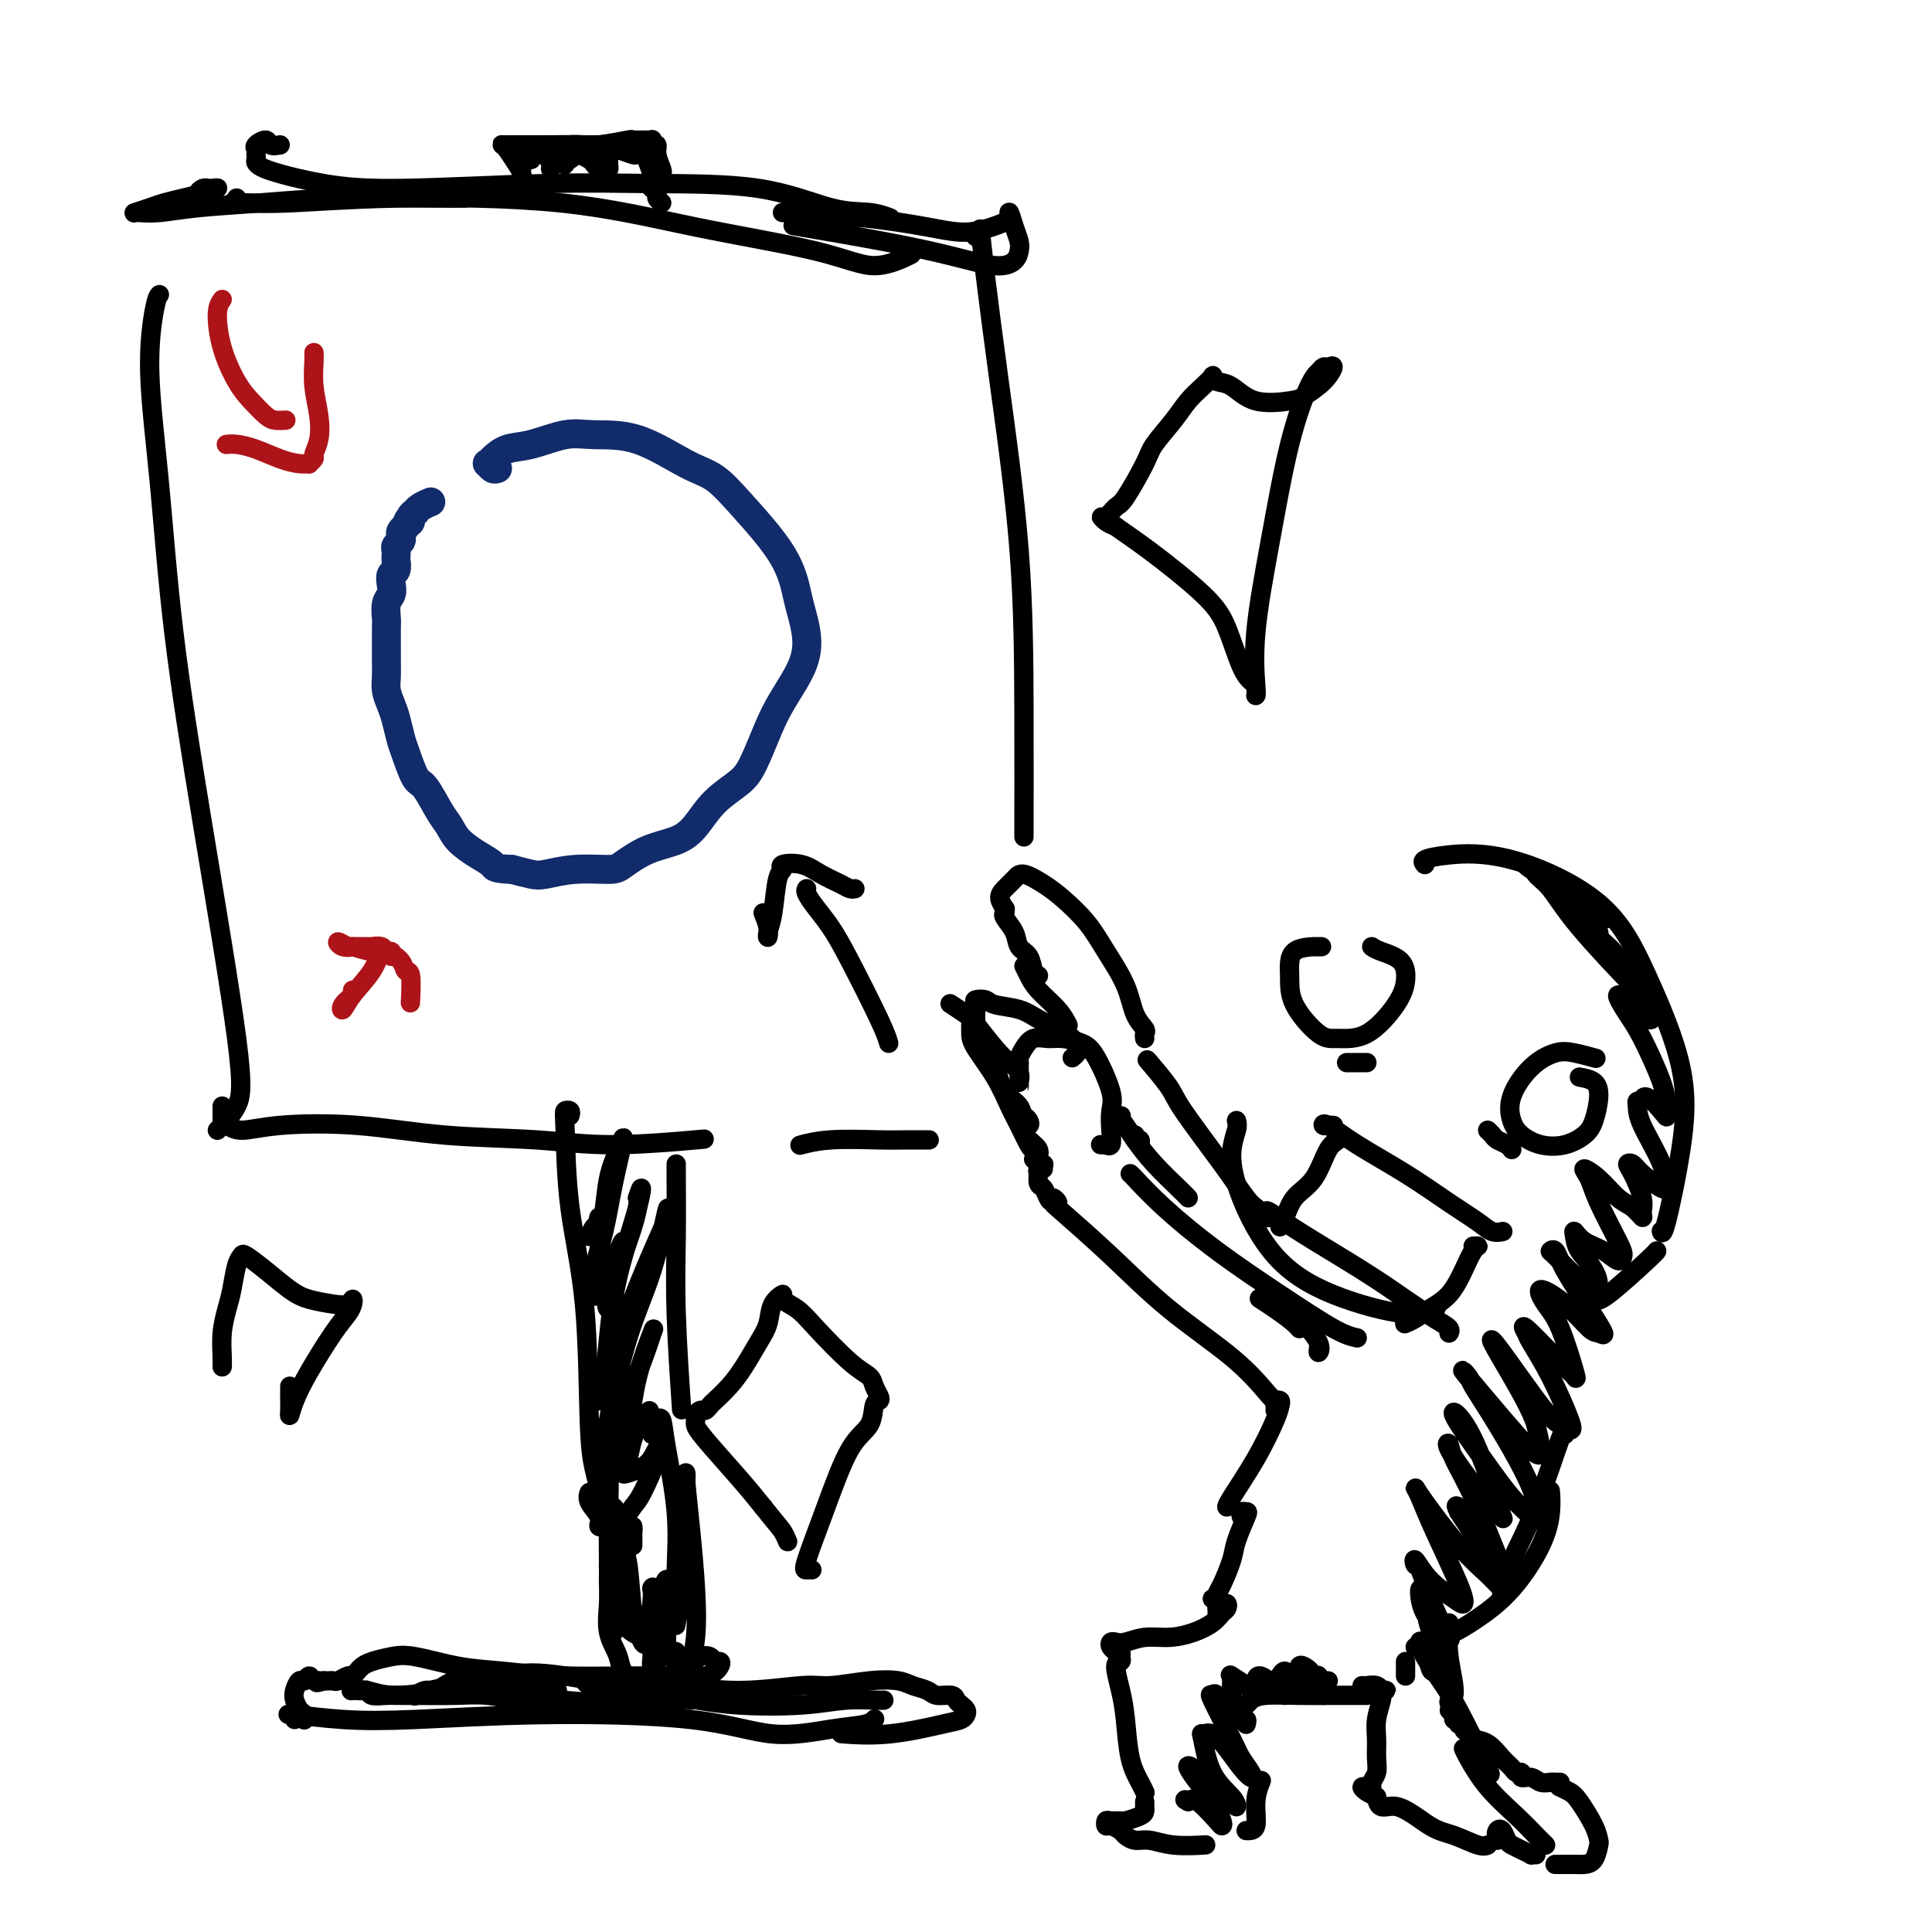 <svg viewBox='0 0 400 400' version='1.1' xmlns='http://www.w3.org/2000/svg' xmlns:xlink='http://www.w3.org/1999/xlink'><g fill='none' stroke='#000000' stroke-width='4' stroke-linecap='round' stroke-linejoin='round'><path d='M295,179c-0.300,-0.329 -0.601,-0.657 0,-1c0.601,-0.343 2.102,-0.700 5,-1c2.898,-0.300 7.192,-0.543 13,1c5.808,1.543 13.129,4.873 18,9c4.871,4.127 7.291,9.049 10,15c2.709,5.951 5.707,12.929 7,19c1.293,6.071 0.883,11.236 0,17c-0.883,5.764 -2.238,12.129 -3,15c-0.762,2.871 -0.932,2.249 -1,2c-0.068,-0.249 -0.034,-0.124 0,0'/><path d='M256,232c0.135,0.470 0.271,0.939 0,2c-0.271,1.061 -0.947,2.713 -1,5c-0.053,2.287 0.519,5.208 2,9c1.481,3.792 3.872,8.455 7,12c3.128,3.545 6.993,5.971 12,8c5.007,2.029 11.156,3.662 15,4c3.844,0.338 5.384,-0.618 6,-1c0.616,-0.382 0.308,-0.191 0,0'/><path d='M327,223c1.134,0.214 2.269,0.429 3,1c0.731,0.571 1.060,1.499 1,3c-0.060,1.501 -0.509,3.573 -1,5c-0.491,1.427 -1.024,2.207 -2,3c-0.976,0.793 -2.394,1.600 -4,2c-1.606,0.400 -3.400,0.392 -5,0c-1.600,-0.392 -3.005,-1.170 -4,-2c-0.995,-0.830 -1.580,-1.712 -2,-3c-0.420,-1.288 -0.676,-2.982 0,-5c0.676,-2.018 2.283,-4.358 4,-6c1.717,-1.642 3.543,-2.584 5,-3c1.457,-0.416 2.546,-0.304 4,0c1.454,0.304 3.273,0.801 4,1c0.727,0.199 0.364,0.099 0,0'/><path d='M284,196c0.429,0.289 0.858,0.579 2,1c1.142,0.421 2.998,0.974 4,2c1.002,1.026 1.152,2.525 1,4c-0.152,1.475 -0.605,2.927 -2,5c-1.395,2.073 -3.733,4.766 -6,6c-2.267,1.234 -4.465,1.010 -6,1c-1.535,-0.010 -2.407,0.193 -4,-1c-1.593,-1.193 -3.908,-3.784 -5,-6c-1.092,-2.216 -0.963,-4.058 -1,-6c-0.037,-1.942 -0.241,-3.984 1,-5c1.241,-1.016 3.926,-1.004 5,-1c1.074,0.004 0.537,0.002 0,0'/><path d='M283,220c-0.369,0.000 -0.738,0.000 -1,0c-0.262,0.000 -0.417,0.000 -1,0c-0.583,-0.000 -1.595,0.000 -2,0c-0.405,-0.000 -0.202,0.000 0,0'/><path d='M308,234c0.362,0.332 0.724,0.663 1,1c0.276,0.337 0.466,0.678 1,1c0.534,0.322 1.413,0.625 2,1c0.587,0.375 0.882,0.821 1,1c0.118,0.179 0.059,0.089 0,0'/><path d='M276,233c0.083,0.006 0.166,0.012 0,0c-0.166,-0.012 -0.582,-0.042 -1,0c-0.418,0.042 -0.837,0.156 -1,0c-0.163,-0.156 -0.070,-0.583 1,0c1.070,0.583 3.115,2.174 6,4c2.885,1.826 6.609,3.887 10,6c3.391,2.113 6.450,4.279 9,6c2.550,1.721 4.592,2.997 6,4c1.408,1.003 2.181,1.733 3,2c0.819,0.267 1.682,0.072 2,0c0.318,-0.072 0.091,-0.021 0,0c-0.091,0.021 -0.045,0.010 0,0'/><path d='M277,236c-0.044,-0.517 -0.088,-1.035 0,-1c0.088,0.035 0.308,0.622 0,1c-0.308,0.378 -1.144,0.545 -2,2c-0.856,1.455 -1.732,4.197 -3,6c-1.268,1.803 -2.928,2.665 -4,4c-1.072,1.335 -1.555,3.141 -2,4c-0.445,0.859 -0.850,0.770 -1,1c-0.150,0.230 -0.043,0.780 0,1c0.043,0.220 0.021,0.110 0,0'/><path d='M305,258c0.492,-0.027 0.985,-0.054 1,0c0.015,0.054 -0.446,0.189 -1,1c-0.554,0.811 -1.199,2.298 -2,4c-0.801,1.702 -1.756,3.619 -3,5c-1.244,1.381 -2.777,2.226 -4,3c-1.223,0.774 -2.137,1.478 -3,2c-0.863,0.522 -1.675,0.864 -2,1c-0.325,0.136 -0.162,0.068 0,0'/><path d='M263,252c-0.417,0.095 -0.834,0.190 -1,0c-0.166,-0.190 -0.080,-0.666 0,-1c0.080,-0.334 0.153,-0.525 1,0c0.847,0.525 2.469,1.765 6,4c3.531,2.235 8.970,5.464 13,8c4.030,2.536 6.649,4.378 9,6c2.351,1.622 4.434,3.022 6,4c1.566,0.978 2.614,1.532 3,2c0.386,0.468 0.110,0.848 0,1c-0.110,0.152 -0.055,0.076 0,0'/><path d='M281,277c-1.185,-0.265 -2.370,-0.530 -5,-2c-2.630,-1.470 -6.705,-4.145 -11,-7c-4.295,-2.855 -8.811,-5.889 -13,-9c-4.189,-3.111 -8.051,-6.298 -11,-9c-2.949,-2.702 -4.986,-4.920 -6,-6c-1.014,-1.080 -1.004,-1.023 -1,-1c0.004,0.023 0.002,0.011 0,0'/><path d='M228,237c-0.121,-0.005 -0.243,-0.009 0,0c0.243,0.009 0.849,0.032 1,0c0.151,-0.032 -0.153,-0.119 0,0c0.153,0.119 0.764,0.443 1,0c0.236,-0.443 0.098,-1.652 0,-3c-0.098,-1.348 -0.154,-2.834 0,-4c0.154,-1.166 0.520,-2.011 0,-4c-0.520,-1.989 -1.925,-5.123 -3,-7c-1.075,-1.877 -1.822,-2.497 -3,-3c-1.178,-0.503 -2.789,-0.888 -4,-1c-1.211,-0.112 -2.023,0.051 -3,0c-0.977,-0.051 -2.118,-0.315 -3,0c-0.882,0.315 -1.504,1.208 -2,2c-0.496,0.792 -0.864,1.482 -1,2c-0.136,0.518 -0.039,0.862 0,1c0.039,0.138 0.019,0.069 0,0'/><path d='M211,220c0.000,0.331 0.000,0.662 0,1c-0.000,0.338 -0.000,0.684 0,1c0.000,0.316 0.000,0.602 0,1c-0.000,0.398 -0.000,0.907 0,1c0.000,0.093 0.002,-0.230 0,0c-0.002,0.230 -0.006,1.012 0,1c0.006,-0.012 0.022,-0.819 0,-1c-0.022,-0.181 -0.083,0.264 0,0c0.083,-0.264 0.309,-1.235 0,-2c-0.309,-0.765 -1.152,-1.323 -2,-2c-0.848,-0.677 -1.702,-1.474 -3,-3c-1.298,-1.526 -3.041,-3.782 -4,-5c-0.959,-1.218 -1.133,-1.399 -2,-2c-0.867,-0.601 -2.426,-1.623 -3,-2c-0.574,-0.377 -0.164,-0.108 0,0c0.164,0.108 0.082,0.054 0,0'/><path d='M222,219c0.410,-0.357 0.819,-0.714 1,-1c0.181,-0.286 0.133,-0.500 0,-1c-0.133,-0.500 -0.350,-1.285 -1,-2c-0.650,-0.715 -1.731,-1.358 -3,-2c-1.269,-0.642 -2.726,-1.283 -4,-2c-1.274,-0.717 -2.366,-1.511 -4,-2c-1.634,-0.489 -3.811,-0.672 -5,-1c-1.189,-0.328 -1.389,-0.799 -2,-1c-0.611,-0.201 -1.632,-0.130 -2,0c-0.368,0.130 -0.084,0.321 0,1c0.084,0.679 -0.034,1.847 0,3c0.034,1.153 0.218,2.291 1,4c0.782,1.709 2.160,3.989 3,6c0.840,2.011 1.140,3.751 2,5c0.860,1.249 2.279,2.005 3,3c0.721,0.995 0.743,2.228 1,3c0.257,0.772 0.749,1.083 1,1c0.251,-0.083 0.260,-0.561 0,-1c-0.260,-0.439 -0.789,-0.840 -1,-1c-0.211,-0.160 -0.106,-0.080 0,0'/><path d='M201,213c0.003,-0.596 0.007,-1.191 0,-1c-0.007,0.191 -0.024,1.169 0,2c0.024,0.831 0.090,1.515 1,3c0.910,1.485 2.664,3.772 4,6c1.336,2.228 2.254,4.398 3,6c0.746,1.602 1.321,2.636 2,4c0.679,1.364 1.464,3.059 2,4c0.536,0.941 0.824,1.129 1,1c0.176,-0.129 0.240,-0.573 0,-1c-0.240,-0.427 -0.783,-0.836 -1,-1c-0.217,-0.164 -0.109,-0.082 0,0'/><path d='M212,234c0.188,0.671 0.376,1.343 1,2c0.624,0.657 1.683,1.300 2,2c0.317,0.700 -0.107,1.458 0,2c0.107,0.542 0.745,0.869 1,1c0.255,0.131 0.128,0.065 0,0'/><path d='M214,240c0.461,0.455 0.922,0.911 1,1c0.078,0.089 -0.228,-0.188 0,0c0.228,0.188 0.988,0.842 1,1c0.012,0.158 -0.726,-0.180 -1,0c-0.274,0.180 -0.084,0.878 0,1c0.084,0.122 0.064,-0.332 0,0c-0.064,0.332 -0.170,1.449 0,2c0.170,0.551 0.616,0.535 1,1c0.384,0.465 0.705,1.410 1,2c0.295,0.590 0.562,0.824 1,1c0.438,0.176 1.046,0.293 1,0c-0.046,-0.293 -0.746,-0.995 -1,-1c-0.254,-0.005 -0.061,0.688 0,1c0.061,0.312 -0.009,0.244 2,2c2.009,1.756 6.096,5.336 10,9c3.904,3.664 7.624,7.413 12,11c4.376,3.587 9.407,7.014 13,10c3.593,2.986 5.746,5.532 7,7c1.254,1.468 1.607,1.857 2,2c0.393,0.143 0.827,0.041 1,0c0.173,-0.041 0.087,-0.020 0,0'/><path d='M260,250c-0.506,-0.356 -1.012,-0.713 -2,-2c-0.988,-1.287 -2.458,-3.505 -5,-7c-2.542,-3.495 -6.156,-8.267 -8,-11c-1.844,-2.733 -1.920,-3.428 -3,-5c-1.080,-1.572 -3.166,-4.021 -4,-5c-0.834,-0.979 -0.417,-0.490 0,0'/><path d='M237,215c-0.051,-0.364 -0.103,-0.728 0,-1c0.103,-0.272 0.360,-0.451 0,-1c-0.360,-0.549 -1.338,-1.466 -2,-3c-0.662,-1.534 -1.008,-3.684 -2,-6c-0.992,-2.316 -2.629,-4.797 -4,-7c-1.371,-2.203 -2.474,-4.129 -4,-6c-1.526,-1.871 -3.473,-3.686 -5,-5c-1.527,-1.314 -2.635,-2.126 -4,-3c-1.365,-0.874 -2.989,-1.810 -4,-2c-1.011,-0.190 -1.409,0.366 -2,1c-0.591,0.634 -1.375,1.345 -2,2c-0.625,0.655 -1.091,1.253 -1,2c0.091,0.747 0.740,1.642 1,2c0.260,0.358 0.130,0.179 0,0'/><path d='M208,189c0.056,-0.044 0.113,-0.088 0,0c-0.113,0.088 -0.395,0.307 0,1c0.395,0.693 1.469,1.860 2,3c0.531,1.140 0.521,2.253 1,3c0.479,0.747 1.448,1.128 2,2c0.552,0.872 0.687,2.235 1,3c0.313,0.765 0.804,0.933 1,1c0.196,0.067 0.098,0.034 0,0'/><path d='M212,200c0.301,0.603 0.603,1.206 1,2c0.397,0.794 0.890,1.780 2,3c1.110,1.220 2.837,2.675 4,4c1.163,1.325 1.761,2.522 2,3c0.239,0.478 0.120,0.239 0,0'/><path d='M330,269c0.423,0.310 0.845,0.619 3,-1c2.155,-1.619 6.042,-5.167 8,-7c1.958,-1.833 1.988,-1.952 2,-2c0.012,-0.048 0.006,-0.024 0,0'/><path d='M264,292c0.030,-0.314 0.060,-0.629 0,-1c-0.060,-0.371 -0.208,-0.799 0,-1c0.208,-0.201 0.774,-0.177 1,0c0.226,0.177 0.113,0.506 0,1c-0.113,0.494 -0.226,1.152 -1,3c-0.774,1.848 -2.207,4.887 -4,8c-1.793,3.113 -3.944,6.300 -5,8c-1.056,1.700 -1.016,1.914 -1,2c0.016,0.086 0.008,0.043 0,0'/><path d='M324,297c0.008,-0.874 0.016,-1.747 -1,1c-1.016,2.747 -3.057,9.115 -5,14c-1.943,4.885 -3.789,8.289 -5,11c-1.211,2.711 -1.788,4.730 -2,6c-0.212,1.270 -0.061,1.791 0,2c0.061,0.209 0.030,0.104 0,0'/><path d='M257,314c-0.098,-0.427 -0.196,-0.854 0,-1c0.196,-0.146 0.687,-0.012 1,0c0.313,0.012 0.448,-0.099 0,1c-0.448,1.099 -1.479,3.409 -2,5c-0.521,1.591 -0.532,2.465 -1,4c-0.468,1.535 -1.394,3.731 -2,5c-0.606,1.269 -0.894,1.611 -1,2c-0.106,0.389 -0.030,0.825 0,1c0.030,0.175 0.015,0.087 0,0'/><path d='M252,333c0.000,0.533 0.000,1.067 0,1c0.000,-0.067 0.000,-0.733 0,-1c0.000,-0.267 0.000,-0.133 0,0'/><path d='M252,333c-0.037,-0.307 -0.074,-0.614 0,-1c0.074,-0.386 0.258,-0.850 0,-1c-0.258,-0.150 -0.958,0.016 -1,0c-0.042,-0.016 0.575,-0.212 1,0c0.425,0.212 0.659,0.833 1,1c0.341,0.167 0.788,-0.121 1,0c0.212,0.121 0.189,0.649 0,1c-0.189,0.351 -0.546,0.524 -1,1c-0.454,0.476 -1.007,1.256 -2,2c-0.993,0.744 -2.427,1.454 -4,2c-1.573,0.546 -3.287,0.930 -5,1c-1.713,0.070 -3.427,-0.175 -5,0c-1.573,0.175 -3.006,0.768 -4,1c-0.994,0.232 -1.549,0.101 -2,0c-0.451,-0.101 -0.796,-0.172 -1,0c-0.204,0.172 -0.265,0.586 0,1c0.265,0.414 0.855,0.829 1,1c0.145,0.171 -0.157,0.097 0,0c0.157,-0.097 0.773,-0.219 1,0c0.227,0.219 0.065,0.777 0,1c-0.065,0.223 -0.032,0.112 0,0'/><path d='M232,343c0.137,0.427 0.273,0.854 0,1c-0.273,0.146 -0.956,0.010 -1,1c-0.044,0.990 0.552,3.106 1,5c0.448,1.894 0.747,3.565 1,6c0.253,2.435 0.460,5.632 1,8c0.540,2.368 1.415,3.907 2,5c0.585,1.093 0.882,1.741 1,2c0.118,0.259 0.059,0.130 0,0'/><path d='M237,373c-0.007,0.332 -0.014,0.663 0,1c0.014,0.337 0.050,0.679 0,1c-0.050,0.321 -0.185,0.621 -1,1c-0.815,0.379 -2.310,0.838 -3,1c-0.690,0.162 -0.575,0.029 -1,0c-0.425,-0.029 -1.389,0.048 -2,0c-0.611,-0.048 -0.869,-0.220 -1,0c-0.131,0.220 -0.135,0.834 0,1c0.135,0.166 0.408,-0.114 1,0c0.592,0.114 1.502,0.623 2,1c0.498,0.377 0.583,0.623 1,1c0.417,0.377 1.167,0.886 2,1c0.833,0.114 1.749,-0.165 3,0c1.251,0.165 2.837,0.775 5,1c2.163,0.225 4.904,0.064 6,0c1.096,-0.064 0.548,-0.032 0,0'/><path d='M258,379c0.875,0.024 1.750,0.048 2,-1c0.250,-1.048 -0.125,-3.167 0,-5c0.125,-1.833 0.750,-3.381 1,-4c0.250,-0.619 0.125,-0.310 0,0'/><path d='M258,357c0.121,-0.485 0.242,-0.971 0,-1c-0.242,-0.029 -0.846,0.398 -1,0c-0.154,-0.398 0.144,-1.623 0,-2c-0.144,-0.377 -0.730,0.092 -1,0c-0.270,-0.092 -0.224,-0.746 0,-1c0.224,-0.254 0.627,-0.106 1,0c0.373,0.106 0.718,0.172 1,0c0.282,-0.172 0.502,-0.582 1,-1c0.498,-0.418 1.275,-0.844 3,-1c1.725,-0.156 4.399,-0.042 7,0c2.601,0.042 5.128,0.011 7,0c1.872,-0.011 3.089,-0.003 4,0c0.911,0.003 1.514,0.001 2,0c0.486,-0.001 0.853,-0.000 1,0c0.147,0.000 0.073,0.000 0,0'/><path d='M282,349c0.229,0.031 0.459,0.061 1,0c0.541,-0.061 1.395,-0.214 2,0c0.605,0.214 0.961,0.793 1,1c0.039,0.207 -0.238,0.041 0,0c0.238,-0.041 0.993,0.042 1,0c0.007,-0.042 -0.734,-0.210 -1,0c-0.266,0.210 -0.057,0.796 0,1c0.057,0.204 -0.038,0.025 0,0c0.038,-0.025 0.207,0.104 0,1c-0.207,0.896 -0.792,2.558 -1,4c-0.208,1.442 -0.041,2.663 0,4c0.041,1.337 -0.044,2.789 0,4c0.044,1.211 0.218,2.180 0,3c-0.218,0.820 -0.827,1.491 -1,2c-0.173,0.509 0.089,0.857 0,1c-0.089,0.143 -0.529,0.079 -1,0c-0.471,-0.079 -0.973,-0.175 -1,0c-0.027,0.175 0.421,0.621 1,1c0.579,0.379 1.290,0.689 2,1'/><path d='M285,372c0.388,3.328 1.859,1.648 4,2c2.141,0.352 4.952,2.735 7,4c2.048,1.265 3.332,1.411 5,2c1.668,0.589 3.718,1.620 5,2c1.282,0.380 1.795,0.109 2,0c0.205,-0.109 0.103,-0.054 0,0'/><path d='M310,381c0.530,-0.449 1.059,-0.898 1,-1c-0.059,-0.102 -0.707,0.144 -1,0c-0.293,-0.144 -0.231,-0.677 0,-1c0.231,-0.323 0.630,-0.437 1,0c0.370,0.437 0.711,1.423 1,2c0.289,0.577 0.526,0.743 1,1c0.474,0.257 1.185,0.605 2,1c0.815,0.395 1.734,0.838 2,1c0.266,0.162 -0.121,0.044 0,0c0.121,-0.044 0.749,-0.012 1,0c0.251,0.012 0.126,0.006 0,0'/><path d='M322,386c-0.035,-0.001 -0.069,-0.001 0,0c0.069,0.001 0.243,0.004 1,0c0.757,-0.004 2.098,-0.013 3,0c0.902,0.013 1.365,0.049 2,0c0.635,-0.049 1.442,-0.184 2,-1c0.558,-0.816 0.866,-2.312 1,-3c0.134,-0.688 0.095,-0.566 0,-1c-0.095,-0.434 -0.247,-1.423 -1,-3c-0.753,-1.577 -2.109,-3.742 -3,-5c-0.891,-1.258 -1.317,-1.608 -2,-2c-0.683,-0.392 -1.624,-0.826 -2,-1c-0.376,-0.174 -0.188,-0.087 0,0'/><path d='M323,369c-0.358,0.009 -0.717,0.017 -1,0c-0.283,-0.017 -0.492,-0.061 -1,0c-0.508,0.061 -1.316,0.227 -2,0c-0.684,-0.227 -1.243,-0.848 -2,-1c-0.757,-0.152 -1.711,0.165 -2,0c-0.289,-0.165 0.086,-0.811 0,-1c-0.086,-0.189 -0.632,0.080 -1,0c-0.368,-0.080 -0.556,-0.508 -1,-1c-0.444,-0.492 -1.142,-1.049 -2,-2c-0.858,-0.951 -1.875,-2.297 -3,-3c-1.125,-0.703 -2.358,-0.762 -3,-1c-0.642,-0.238 -0.694,-0.656 -1,-1c-0.306,-0.344 -0.866,-0.613 -1,-1c-0.134,-0.387 0.158,-0.891 0,-1c-0.158,-0.109 -0.765,0.177 -1,0c-0.235,-0.177 -0.098,-0.815 0,-1c0.098,-0.185 0.156,0.085 0,0c-0.156,-0.085 -0.525,-0.526 -1,-1c-0.475,-0.474 -1.055,-0.983 -1,-1c0.055,-0.017 0.746,0.457 1,1c0.254,0.543 0.073,1.155 0,1c-0.073,-0.155 -0.036,-1.078 0,-2'/><path d='M301,354c-2.105,-2.453 -0.368,-1.585 0,-3c0.368,-1.415 -0.633,-5.111 -1,-8c-0.367,-2.889 -0.099,-4.970 0,-6c0.099,-1.030 0.028,-1.009 0,-1c-0.028,0.009 -0.014,0.004 0,0'/><path d='M300,338c0.002,0.016 0.004,0.031 0,0c-0.004,-0.031 -0.012,-0.110 0,0c0.012,0.110 0.046,0.407 1,0c0.954,-0.407 2.830,-1.518 5,-3c2.170,-1.482 4.634,-3.336 7,-6c2.366,-2.664 4.634,-6.137 6,-9c1.366,-2.863 1.829,-5.117 2,-7c0.171,-1.883 0.049,-3.395 0,-4c-0.049,-0.605 -0.024,-0.302 0,0'/><path d='M320,382c-0.544,-0.530 -1.088,-1.060 -2,-2c-0.912,-0.940 -2.192,-2.291 -4,-4c-1.808,-1.709 -4.144,-3.778 -6,-6c-1.856,-2.222 -3.230,-4.598 -4,-6c-0.770,-1.402 -0.934,-1.829 -1,-2c-0.066,-0.171 -0.033,-0.085 0,0'/><path d='M307,367c0.295,-0.145 0.591,-0.289 1,0c0.409,0.289 0.933,1.012 0,-1c-0.933,-2.012 -3.322,-6.760 -5,-10c-1.678,-3.240 -2.646,-4.971 -4,-7c-1.354,-2.029 -3.095,-4.354 -4,-6c-0.905,-1.646 -0.973,-2.613 -1,-3c-0.027,-0.387 -0.014,-0.193 0,0'/><path d='M293,341c0.750,0.127 1.501,0.254 2,1c0.499,0.746 0.748,2.112 1,3c0.252,0.888 0.509,1.298 1,1c0.491,-0.298 1.217,-1.305 1,-3c-0.217,-1.695 -1.379,-4.080 -2,-6c-0.621,-1.920 -0.703,-3.377 -1,-5c-0.297,-1.623 -0.809,-3.412 -1,-3c-0.191,0.412 -0.060,3.024 1,5c1.060,1.976 3.048,3.316 4,4c0.952,0.684 0.868,0.711 1,1c0.132,0.289 0.478,0.841 0,0c-0.478,-0.841 -1.782,-3.076 -3,-6c-1.218,-2.924 -2.352,-6.539 -3,-8c-0.648,-1.461 -0.811,-0.768 -1,-1c-0.189,-0.232 -0.404,-1.388 0,-1c0.404,0.388 1.427,2.321 3,4c1.573,1.679 3.697,3.102 5,4c1.303,0.898 1.784,1.269 2,1c0.216,-0.269 0.165,-1.179 -1,-4c-1.165,-2.821 -3.444,-7.554 -5,-11c-1.556,-3.446 -2.390,-5.604 -3,-7c-0.610,-1.396 -0.997,-2.031 -1,-2c-0.003,0.031 0.379,0.726 2,3c1.621,2.274 4.483,6.127 7,9c2.517,2.873 4.689,4.768 6,6c1.311,1.232 1.760,1.803 2,2c0.240,0.197 0.270,0.022 0,-1c-0.270,-1.022 -0.842,-2.891 -2,-5c-1.158,-2.109 -2.902,-4.460 -4,-6c-1.098,-1.540 -1.549,-2.270 -2,-3'/><path d='M302,313c-1.153,-2.398 -0.036,-0.892 1,1c1.036,1.892 1.989,4.172 3,6c1.011,1.828 2.078,3.206 3,4c0.922,0.794 1.698,1.004 2,1c0.302,-0.004 0.131,-0.222 -1,-3c-1.131,-2.778 -3.221,-8.114 -5,-12c-1.779,-3.886 -3.248,-6.320 -4,-8c-0.752,-1.680 -0.786,-2.605 -1,-3c-0.214,-0.395 -0.606,-0.260 0,1c0.606,1.260 2.211,3.646 4,6c1.789,2.354 3.761,4.675 5,6c1.239,1.325 1.745,1.654 2,2c0.255,0.346 0.258,0.708 0,0c-0.258,-0.708 -0.776,-2.486 -2,-6c-1.224,-3.514 -3.155,-8.763 -5,-12c-1.845,-3.237 -3.605,-4.462 -3,-3c0.605,1.462 3.576,5.610 6,9c2.424,3.390 4.302,6.023 6,8c1.698,1.977 3.215,3.297 4,4c0.785,0.703 0.839,0.789 1,0c0.161,-0.789 0.428,-2.454 -1,-6c-1.428,-3.546 -4.551,-8.972 -7,-13c-2.449,-4.028 -4.224,-6.658 -5,-8c-0.776,-1.342 -0.552,-1.396 -1,-2c-0.448,-0.604 -1.569,-1.759 -1,-1c0.569,0.759 2.829,3.433 5,6c2.171,2.567 4.252,5.028 6,7c1.748,1.972 3.163,3.454 4,4c0.837,0.546 1.096,0.156 1,-1c-0.096,-1.156 -0.548,-3.078 -1,-5'/><path d='M318,295c-0.888,-2.779 -3.108,-6.728 -5,-10c-1.892,-3.272 -3.457,-5.868 -4,-7c-0.543,-1.132 -0.066,-0.801 2,2c2.066,2.801 5.719,8.072 8,11c2.281,2.928 3.189,3.513 4,4c0.811,0.487 1.525,0.875 2,1c0.475,0.125 0.710,-0.014 0,-2c-0.710,-1.986 -2.367,-5.819 -4,-9c-1.633,-3.181 -3.244,-5.711 -4,-7c-0.756,-1.289 -0.658,-1.338 -1,-2c-0.342,-0.662 -1.122,-1.939 0,-1c1.122,0.939 4.148,4.092 6,6c1.852,1.908 2.529,2.570 3,3c0.471,0.430 0.735,0.628 1,1c0.265,0.372 0.530,0.919 0,-1c-0.530,-1.919 -1.855,-6.304 -3,-9c-1.145,-2.696 -2.108,-3.704 -3,-5c-0.892,-1.296 -1.712,-2.880 -1,-3c0.712,-0.120 2.954,1.224 5,3c2.046,1.776 3.894,3.984 5,5c1.106,1.016 1.471,0.839 2,1c0.529,0.161 1.224,0.660 1,0c-0.224,-0.660 -1.366,-2.478 -3,-5c-1.634,-2.522 -3.761,-5.748 -5,-8c-1.239,-2.252 -1.592,-3.529 -2,-4c-0.408,-0.471 -0.872,-0.137 -1,0c-0.128,0.137 0.081,0.075 1,1c0.919,0.925 2.548,2.836 4,4c1.452,1.164 2.726,1.582 4,2'/><path d='M330,266c1.405,0.604 0.917,-1.387 0,-3c-0.917,-1.613 -2.261,-2.847 -3,-4c-0.739,-1.153 -0.871,-2.224 -1,-3c-0.129,-0.776 -0.255,-1.258 0,-1c0.255,0.258 0.891,1.256 2,2c1.109,0.744 2.690,1.235 4,2c1.310,0.765 2.349,1.804 3,2c0.651,0.196 0.915,-0.450 1,-1c0.085,-0.550 -0.008,-1.005 -1,-3c-0.992,-1.995 -2.884,-5.530 -4,-8c-1.116,-2.470 -1.456,-3.876 -2,-5c-0.544,-1.124 -1.291,-1.968 -1,-2c0.291,-0.032 1.618,0.746 3,2c1.382,1.254 2.817,2.984 4,4c1.183,1.016 2.115,1.317 3,2c0.885,0.683 1.725,1.749 2,2c0.275,0.251 -0.015,-0.312 0,-1c0.015,-0.688 0.333,-1.500 0,-3c-0.333,-1.500 -1.319,-3.686 -2,-5c-0.681,-1.314 -1.058,-1.754 -1,-2c0.058,-0.246 0.551,-0.297 1,0c0.449,0.297 0.852,0.944 2,2c1.148,1.056 3.040,2.523 4,3c0.960,0.477 0.990,-0.036 1,0c0.010,0.036 0.002,0.623 0,0c-0.002,-0.623 0.002,-2.454 -1,-5c-1.002,-2.546 -3.011,-5.806 -4,-8c-0.989,-2.194 -0.959,-3.321 -1,-4c-0.041,-0.679 -0.155,-0.908 0,-1c0.155,-0.092 0.577,-0.046 1,0'/><path d='M340,228c0.227,-2.412 2.794,0.557 4,2c1.206,1.443 1.051,1.361 1,1c-0.051,-0.361 0.003,-1.000 0,-2c-0.003,-1.000 -0.065,-2.360 -1,-5c-0.935,-2.640 -2.745,-6.560 -4,-9c-1.255,-2.440 -1.954,-3.399 -3,-5c-1.046,-1.601 -2.438,-3.842 -2,-4c0.438,-0.158 2.707,1.768 4,3c1.293,1.232 1.610,1.772 2,2c0.390,0.228 0.853,0.146 1,0c0.147,-0.146 -0.023,-0.356 -1,-2c-0.977,-1.644 -2.760,-4.722 -4,-7c-1.240,-2.278 -1.937,-3.757 -3,-5c-1.063,-1.243 -2.492,-2.249 -3,-3c-0.508,-0.751 -0.094,-1.245 0,-1c0.094,0.245 -0.130,1.231 1,3c1.130,1.769 3.615,4.321 5,6c1.385,1.679 1.669,2.486 2,3c0.331,0.514 0.709,0.734 1,1c0.291,0.266 0.497,0.576 -2,-2c-2.497,-2.576 -7.695,-8.038 -11,-12c-3.305,-3.962 -4.715,-6.422 -6,-8c-1.285,-1.578 -2.443,-2.273 -3,-3c-0.557,-0.727 -0.513,-1.487 0,-1c0.513,0.487 1.493,2.219 3,4c1.507,1.781 3.539,3.610 5,5c1.461,1.390 2.350,2.342 3,3c0.650,0.658 1.060,1.023 1,1c-0.060,-0.023 -0.588,-0.435 -2,-2c-1.412,-1.565 -3.706,-4.282 -6,-7'/><path d='M322,184c-2.167,-2.084 -4.084,-3.295 -5,-4c-0.916,-0.705 -0.831,-0.903 -1,-1c-0.169,-0.097 -0.593,-0.092 1,1c1.593,1.092 5.204,3.270 8,5c2.796,1.730 4.777,3.013 6,4c1.223,0.987 1.689,1.677 1,1c-0.689,-0.677 -2.532,-2.721 -4,-4c-1.468,-1.279 -2.562,-1.794 -3,-2c-0.438,-0.206 -0.219,-0.103 0,0'/><path d='M291,344c0.000,0.732 0.000,1.464 0,2c0.000,0.536 0.000,0.875 0,1c0.000,0.125 0.000,0.036 0,0c0.000,-0.036 0.000,-0.018 0,0'/><path d='M275,348c-0.311,0.111 -0.622,0.222 -1,0c-0.378,-0.222 -0.822,-0.778 -1,-1c-0.178,-0.222 -0.089,-0.111 0,0'/><path d='M273,349c-0.106,0.312 -0.213,0.624 0,1c0.213,0.376 0.744,0.815 1,1c0.256,0.185 0.236,0.115 0,0c-0.236,-0.115 -0.690,-0.277 -1,-1c-0.310,-0.723 -0.477,-2.009 -1,-3c-0.523,-0.991 -1.403,-1.686 -2,-2c-0.597,-0.314 -0.913,-0.246 -1,0c-0.087,0.246 0.054,0.670 0,1c-0.054,0.330 -0.305,0.567 0,1c0.305,0.433 1.164,1.061 1,1c-0.164,-0.061 -1.351,-0.813 -2,-1c-0.649,-0.187 -0.759,0.191 -1,0c-0.241,-0.191 -0.614,-0.950 -1,-1c-0.386,-0.050 -0.787,0.610 -1,1c-0.213,0.390 -0.240,0.509 0,1c0.240,0.491 0.748,1.353 1,2c0.252,0.647 0.250,1.080 0,1c-0.250,-0.080 -0.746,-0.674 -1,-1c-0.254,-0.326 -0.264,-0.386 -1,-1c-0.736,-0.614 -2.198,-1.783 -3,-2c-0.802,-0.217 -0.946,0.518 -1,1c-0.054,0.482 -0.019,0.712 0,1c0.019,0.288 0.022,0.634 0,1c-0.022,0.366 -0.069,0.753 0,1c0.069,0.247 0.253,0.355 0,0c-0.253,-0.355 -0.944,-1.172 -2,-2c-1.056,-0.828 -2.479,-1.665 -3,-2c-0.521,-0.335 -0.140,-0.167 0,0c0.140,0.167 0.040,0.333 0,1c-0.040,0.667 -0.020,1.833 0,3'/><path d='M255,351c0.222,1.466 0.779,3.129 1,4c0.221,0.871 0.108,0.948 0,1c-0.108,0.052 -0.212,0.079 -1,-1c-0.788,-1.079 -2.262,-3.265 -3,-4c-0.738,-0.735 -0.741,-0.019 -1,0c-0.259,0.019 -0.776,-0.659 0,1c0.776,1.659 2.844,5.656 4,8c1.156,2.344 1.401,3.037 2,4c0.599,0.963 1.552,2.198 2,3c0.448,0.802 0.390,1.172 0,1c-0.390,-0.172 -1.111,-0.885 -2,-2c-0.889,-1.115 -1.947,-2.631 -3,-4c-1.053,-1.369 -2.100,-2.592 -3,-3c-0.900,-0.408 -1.652,-0.000 -2,0c-0.348,0.000 -0.290,-0.407 0,1c0.290,1.407 0.812,4.628 2,7c1.188,2.372 3.040,3.897 4,5c0.960,1.103 1.026,1.786 1,2c-0.026,0.214 -0.146,-0.039 -1,-1c-0.854,-0.961 -2.444,-2.628 -4,-4c-1.556,-1.372 -3.079,-2.448 -4,-3c-0.921,-0.552 -1.242,-0.579 -1,0c0.242,0.579 1.045,1.763 2,3c0.955,1.237 2.060,2.527 3,4c0.940,1.473 1.713,3.130 2,4c0.287,0.870 0.087,0.955 0,1c-0.087,0.045 -0.062,0.051 -1,-1c-0.938,-1.051 -2.839,-3.157 -4,-4c-1.161,-0.843 -1.580,-0.421 -2,0'/><path d='M246,373c-1.167,-0.667 -0.583,-0.333 0,0'/><path d='M273,279c-0.077,0.541 -0.154,1.083 0,1c0.154,-0.083 0.538,-0.789 0,-2c-0.538,-1.211 -1.998,-2.925 -3,-4c-1.002,-1.075 -1.547,-1.510 -2,-2c-0.453,-0.490 -0.816,-1.036 -1,-1c-0.184,0.036 -0.191,0.656 0,1c0.191,0.344 0.580,0.414 1,1c0.420,0.586 0.872,1.687 1,2c0.128,0.313 -0.069,-0.164 -1,-1c-0.931,-0.836 -2.597,-2.033 -4,-3c-1.403,-0.967 -2.544,-1.705 -3,-2c-0.456,-0.295 -0.228,-0.148 0,0'/><path d='M236,236c-0.030,0.544 -0.061,1.088 0,1c0.061,-0.088 0.212,-0.807 0,-1c-0.212,-0.193 -0.788,0.140 -1,0c-0.212,-0.140 -0.061,-0.754 0,-1c0.061,-0.246 0.030,-0.123 0,0'/><path d='M246,248c-0.386,-0.408 -0.771,-0.816 -2,-2c-1.229,-1.184 -3.301,-3.144 -5,-5c-1.699,-1.856 -3.026,-3.608 -4,-5c-0.974,-1.392 -1.595,-2.426 -2,-3c-0.405,-0.574 -0.593,-0.690 -1,-1c-0.407,-0.310 -1.033,-0.814 -1,-1c0.033,-0.186 0.724,-0.053 1,0c0.276,0.053 0.138,0.027 0,0'/><path d='M49,41c0.163,0.420 0.325,0.841 0,1c-0.325,0.159 -1.138,0.057 -1,0c0.138,-0.057 1.228,-0.067 3,0c1.772,0.067 4.225,0.212 9,0c4.775,-0.212 11.873,-0.779 22,-1c10.127,-0.221 23.282,-0.095 34,1c10.718,1.095 18.999,3.158 28,5c9.001,1.842 18.722,3.463 25,5c6.278,1.537 9.113,2.991 12,3c2.887,0.009 5.825,-1.426 7,-2c1.175,-0.574 0.588,-0.287 0,0'/><path d='M202,49c0.419,0.074 0.838,0.149 1,0c0.162,-0.149 0.068,-0.521 0,-1c-0.068,-0.479 -0.109,-1.063 0,0c0.109,1.063 0.369,3.774 1,9c0.631,5.226 1.633,12.969 3,23c1.367,10.031 3.098,22.351 4,34c0.902,11.649 0.974,22.628 1,33c0.026,10.372 0.007,20.139 0,24c-0.007,3.861 -0.002,1.818 0,1c0.002,-0.818 0.001,-0.409 0,0'/><path d='M33,61c-0.264,0.305 -0.528,0.610 -1,3c-0.472,2.390 -1.152,6.864 -1,13c0.152,6.136 1.136,13.932 2,23c0.864,9.068 1.608,19.407 3,31c1.392,11.593 3.431,24.441 6,40c2.569,15.559 5.669,33.829 7,44c1.331,10.171 0.893,12.242 0,14c-0.893,1.758 -2.240,3.204 -3,4c-0.760,0.796 -0.931,0.942 -1,1c-0.069,0.058 -0.034,0.029 0,0'/><path d='M46,229c-0.000,0.332 -0.001,0.664 0,1c0.001,0.336 0.002,0.677 0,1c-0.002,0.323 -0.008,0.627 0,1c0.008,0.373 0.030,0.815 0,1c-0.030,0.185 -0.113,0.114 0,0c0.113,-0.114 0.421,-0.273 1,0c0.579,0.273 1.430,0.976 3,1c1.570,0.024 3.861,-0.630 8,-1c4.139,-0.370 10.128,-0.457 16,0c5.872,0.457 11.629,1.457 18,2c6.371,0.543 13.357,0.630 19,1c5.643,0.370 9.942,1.023 16,1c6.058,-0.023 13.874,-0.721 17,-1c3.126,-0.279 1.563,-0.140 0,0'/><path d='M166,237c0.112,-0.030 0.223,-0.061 0,0c-0.223,0.061 -0.781,0.212 0,0c0.781,-0.212 2.900,-0.789 6,-1c3.100,-0.211 7.181,-0.057 10,0c2.819,0.057 4.374,0.015 6,0c1.626,-0.015 3.322,-0.004 4,0c0.678,0.004 0.339,0.002 0,0'/></g>
<g fill='none' stroke='#122B6A' stroke-width='6' stroke-linecap='round' stroke-linejoin='round'><path d='M103,97c-0.313,0.117 -0.626,0.235 -1,0c-0.374,-0.235 -0.809,-0.821 -1,-1c-0.191,-0.179 -0.138,0.050 0,0c0.138,-0.050 0.361,-0.377 1,-1c0.639,-0.623 1.695,-1.541 3,-2c1.305,-0.459 2.858,-0.460 5,-1c2.142,-0.540 4.872,-1.619 7,-2c2.128,-0.381 3.654,-0.063 6,0c2.346,0.063 5.514,-0.128 9,1c3.486,1.128 7.291,3.576 10,5c2.709,1.424 4.322,1.825 6,3c1.678,1.175 3.420,3.124 6,6c2.580,2.876 5.997,6.678 8,10c2.003,3.322 2.591,6.162 3,8c0.409,1.838 0.641,2.673 1,4c0.359,1.327 0.847,3.145 1,5c0.153,1.855 -0.029,3.745 -1,6c-0.971,2.255 -2.731,4.874 -4,7c-1.269,2.126 -2.047,3.759 -3,6c-0.953,2.241 -2.080,5.090 -3,7c-0.920,1.910 -1.634,2.881 -3,4c-1.366,1.119 -3.385,2.387 -5,4c-1.615,1.613 -2.827,3.571 -4,5c-1.173,1.429 -2.307,2.329 -4,3c-1.693,0.671 -3.945,1.111 -6,2c-2.055,0.889 -3.914,2.225 -5,3c-1.086,0.775 -1.399,0.989 -3,1c-1.601,0.011 -4.491,-0.183 -7,0c-2.509,0.183 -4.637,0.742 -6,1c-1.363,0.258 -1.961,0.217 -3,0c-1.039,-0.217 -2.520,-0.608 -4,-1'/><path d='M106,180c-3.876,-0.143 -3.565,-0.500 -4,-1c-0.435,-0.500 -1.615,-1.143 -3,-2c-1.385,-0.857 -2.976,-1.928 -4,-3c-1.024,-1.072 -1.483,-2.146 -2,-3c-0.517,-0.854 -1.094,-1.487 -2,-3c-0.906,-1.513 -2.141,-3.907 -3,-5c-0.859,-1.093 -1.343,-0.887 -2,-2c-0.657,-1.113 -1.486,-3.547 -2,-5c-0.514,-1.453 -0.712,-1.925 -1,-3c-0.288,-1.075 -0.666,-2.754 -1,-4c-0.334,-1.246 -0.626,-2.060 -1,-3c-0.374,-0.940 -0.832,-2.007 -1,-3c-0.168,-0.993 -0.045,-1.912 0,-3c0.045,-1.088 0.012,-2.345 0,-3c-0.012,-0.655 -0.004,-0.707 0,-1c0.004,-0.293 0.005,-0.827 0,-2c-0.005,-1.173 -0.015,-2.985 0,-4c0.015,-1.015 0.056,-1.231 0,-2c-0.056,-0.769 -0.207,-2.089 0,-3c0.207,-0.911 0.774,-1.414 1,-2c0.226,-0.586 0.113,-1.256 0,-2c-0.113,-0.744 -0.226,-1.561 0,-2c0.226,-0.439 0.792,-0.499 1,-1c0.208,-0.501 0.060,-1.444 0,-2c-0.060,-0.556 -0.030,-0.726 0,-1c0.030,-0.274 0.060,-0.651 0,-1c-0.060,-0.349 -0.209,-0.671 0,-1c0.209,-0.329 0.778,-0.666 1,-1c0.222,-0.334 0.098,-0.667 0,-1c-0.098,-0.333 -0.171,-0.667 0,-1c0.171,-0.333 0.585,-0.667 1,-1'/><path d='M84,109c0.862,-2.658 1.017,-1.303 1,-1c-0.017,0.303 -0.207,-0.444 0,-1c0.207,-0.556 0.812,-0.920 1,-1c0.188,-0.080 -0.043,0.123 0,0c0.043,-0.123 0.358,-0.572 1,-1c0.642,-0.428 1.612,-0.837 2,-1c0.388,-0.163 0.194,-0.082 0,0'/></g>
<g fill='none' stroke='#000000' stroke-width='4' stroke-linecap='round' stroke-linejoin='round'><path d='M260,144c0.066,-0.038 0.132,-0.076 0,-2c-0.132,-1.924 -0.463,-5.734 0,-11c0.463,-5.266 1.721,-11.989 3,-19c1.279,-7.011 2.580,-14.309 4,-20c1.420,-5.691 2.960,-9.776 4,-12c1.040,-2.224 1.581,-2.587 2,-3c0.419,-0.413 0.715,-0.874 1,-1c0.285,-0.126 0.558,0.085 1,0c0.442,-0.085 1.053,-0.465 1,0c-0.053,0.465 -0.769,1.774 -2,3c-1.231,1.226 -2.977,2.368 -4,3c-1.023,0.632 -1.322,0.754 -3,1c-1.678,0.246 -4.736,0.614 -7,0c-2.264,-0.614 -3.736,-2.212 -5,-3c-1.264,-0.788 -2.320,-0.767 -3,-1c-0.680,-0.233 -0.985,-0.721 -1,-1c-0.015,-0.279 0.259,-0.349 0,0c-0.259,0.349 -1.050,1.117 -2,2c-0.950,0.883 -2.058,1.879 -3,3c-0.942,1.121 -1.719,2.365 -3,4c-1.281,1.635 -3.068,3.661 -4,5c-0.932,1.339 -1.011,1.990 -2,4c-0.989,2.010 -2.890,5.379 -4,7c-1.110,1.621 -1.430,1.495 -2,2c-0.570,0.505 -1.390,1.640 -2,2c-0.610,0.360 -1.010,-0.057 -1,0c0.010,0.057 0.432,0.588 1,1c0.568,0.412 1.284,0.706 2,1'/><path d='M231,109c1.298,0.978 3.542,2.423 7,5c3.458,2.577 8.128,6.284 11,9c2.872,2.716 3.945,4.439 5,7c1.055,2.561 2.092,5.959 3,8c0.908,2.041 1.688,2.726 2,3c0.312,0.274 0.156,0.137 0,0'/><path d='M168,325c0.089,0.005 0.179,0.010 0,0c-0.179,-0.010 -0.626,-0.035 -1,0c-0.374,0.035 -0.676,0.128 0,-2c0.676,-2.128 2.328,-6.479 4,-11c1.672,-4.521 3.363,-9.214 5,-12c1.637,-2.786 3.220,-3.667 4,-5c0.780,-1.333 0.758,-3.120 1,-4c0.242,-0.880 0.750,-0.854 1,-1c0.250,-0.146 0.244,-0.465 0,-1c-0.244,-0.535 -0.725,-1.288 -1,-2c-0.275,-0.712 -0.345,-1.384 -1,-2c-0.655,-0.616 -1.897,-1.175 -4,-3c-2.103,-1.825 -5.068,-4.915 -7,-7c-1.932,-2.085 -2.832,-3.163 -4,-4c-1.168,-0.837 -2.605,-1.433 -3,-2c-0.395,-0.567 0.253,-1.107 0,-1c-0.253,0.107 -1.407,0.860 -2,2c-0.593,1.140 -0.625,2.666 -1,4c-0.375,1.334 -1.095,2.476 -2,4c-0.905,1.524 -1.997,3.432 -3,5c-1.003,1.568 -1.918,2.798 -3,4c-1.082,1.202 -2.332,2.378 -3,3c-0.668,0.622 -0.753,0.692 -1,1c-0.247,0.308 -0.655,0.856 -1,1c-0.345,0.144 -0.627,-0.114 -1,0c-0.373,0.114 -0.838,0.602 -1,1c-0.162,0.398 -0.021,0.706 0,1c0.021,0.294 -0.077,0.574 0,1c0.077,0.426 0.328,0.999 2,3c1.672,2.001 4.763,5.429 7,8c2.237,2.571 3.618,4.286 5,6'/><path d='M158,312c3.012,3.798 3.542,4.292 4,5c0.458,0.708 0.845,1.631 1,2c0.155,0.369 0.077,0.185 0,0'/><path d='M60,287c-0.004,1.087 -0.008,2.174 0,3c0.008,0.826 0.029,1.389 0,2c-0.029,0.611 -0.106,1.268 0,1c0.106,-0.268 0.396,-1.461 1,-3c0.604,-1.539 1.521,-3.422 3,-6c1.479,-2.578 3.519,-5.850 5,-8c1.481,-2.150 2.404,-3.178 3,-4c0.596,-0.822 0.866,-1.438 1,-2c0.134,-0.562 0.134,-1.069 0,-1c-0.134,0.069 -0.401,0.714 -1,1c-0.599,0.286 -1.530,0.213 -3,0c-1.470,-0.213 -3.479,-0.566 -5,-1c-1.521,-0.434 -2.554,-0.950 -4,-2c-1.446,-1.050 -3.305,-2.633 -5,-4c-1.695,-1.367 -3.228,-2.516 -4,-3c-0.772,-0.484 -0.785,-0.301 -1,0c-0.215,0.301 -0.632,0.721 -1,2c-0.368,1.279 -0.687,3.418 -1,5c-0.313,1.582 -0.620,2.606 -1,4c-0.380,1.394 -0.834,3.157 -1,5c-0.166,1.843 -0.045,3.765 0,5c0.045,1.235 0.013,1.781 0,2c-0.013,0.219 -0.006,0.109 0,0'/><path d='M137,42c-0.455,-0.342 -0.910,-0.684 -1,-1c-0.090,-0.316 0.186,-0.607 0,-1c-0.186,-0.393 -0.833,-0.889 -1,-1c-0.167,-0.111 0.147,0.162 0,0c-0.147,-0.162 -0.756,-0.761 -1,-1c-0.244,-0.239 -0.122,-0.120 0,0'/><path d='M58,30c-0.793,0.137 -1.586,0.275 -2,0c-0.414,-0.275 -0.450,-0.961 -1,-1c-0.550,-0.039 -1.613,0.569 -2,1c-0.387,0.431 -0.097,0.686 0,1c0.097,0.314 0.002,0.688 0,1c-0.002,0.312 0.091,0.563 0,1c-0.091,0.437 -0.365,1.059 2,2c2.365,0.941 7.368,2.199 12,3c4.632,0.801 8.894,1.143 17,1c8.106,-0.143 20.057,-0.771 29,-1c8.943,-0.229 14.877,-0.058 22,0c7.123,0.058 15.436,0.002 22,1c6.564,0.998 11.378,3.051 15,4c3.622,0.949 6.052,0.794 8,1c1.948,0.206 3.414,0.773 4,1c0.586,0.227 0.293,0.113 0,0'/><path d='M162,44c5.395,0.242 10.791,0.483 16,1c5.209,0.517 10.232,1.309 14,2c3.768,0.691 6.280,1.280 9,1c2.720,-0.280 5.647,-1.428 7,-2c1.353,-0.572 1.134,-0.568 1,-1c-0.134,-0.432 -0.181,-1.301 0,-1c0.181,0.301 0.590,1.770 1,3c0.410,1.230 0.821,2.219 1,3c0.179,0.781 0.125,1.353 0,2c-0.125,0.647 -0.320,1.367 -1,2c-0.680,0.633 -1.845,1.178 -4,1c-2.155,-0.178 -5.299,-1.079 -9,-2c-3.701,-0.921 -7.958,-1.863 -14,-3c-6.042,-1.137 -13.869,-2.468 -17,-3c-3.131,-0.532 -1.565,-0.266 0,0'/><path d='M42,41c-0.510,-0.310 -1.020,-0.620 -1,-1c0.020,-0.380 0.572,-0.831 1,-1c0.428,-0.169 0.734,-0.056 1,0c0.266,0.056 0.493,0.057 1,0c0.507,-0.057 1.294,-0.170 1,0c-0.294,0.170 -1.670,0.624 -3,1c-1.330,0.376 -2.615,0.675 -4,1c-1.385,0.325 -2.869,0.676 -4,1c-1.131,0.324 -1.910,0.623 -3,1c-1.090,0.377 -2.493,0.834 -3,1c-0.507,0.166 -0.120,0.041 0,0c0.120,-0.041 -0.029,0.000 0,0c0.029,-0.000 0.236,-0.042 1,0c0.764,0.042 2.086,0.169 4,0c1.914,-0.169 4.419,-0.634 8,-1c3.581,-0.366 8.239,-0.634 13,-1c4.761,-0.366 9.627,-0.830 16,-1c6.373,-0.170 14.254,-0.046 19,0c4.746,0.046 6.356,0.013 7,0c0.644,-0.013 0.322,-0.007 0,0'/><path d='M137,37c-0.033,-0.384 -0.065,-0.767 0,-1c0.065,-0.233 0.228,-0.315 0,-1c-0.228,-0.685 -0.845,-1.973 -1,-3c-0.155,-1.027 0.154,-1.792 0,-2c-0.154,-0.208 -0.771,0.141 -1,0c-0.229,-0.141 -0.070,-0.771 0,-1c0.070,-0.229 0.052,-0.058 0,0c-0.052,0.058 -0.139,0.001 -1,0c-0.861,-0.001 -2.496,0.052 -3,0c-0.504,-0.052 0.123,-0.210 -1,0c-1.123,0.210 -3.995,0.788 -6,1c-2.005,0.212 -3.143,0.057 -5,0c-1.857,-0.057 -4.435,-0.015 -6,0c-1.565,0.015 -2.119,0.004 -3,0c-0.881,-0.004 -2.091,0.000 -3,0c-0.909,-0.000 -1.519,-0.004 -2,0c-0.481,0.004 -0.834,0.016 -1,0c-0.166,-0.016 -0.147,-0.060 0,0c0.147,0.060 0.421,0.222 1,1c0.579,0.778 1.462,2.170 2,3c0.538,0.830 0.732,1.099 1,2c0.268,0.901 0.611,2.435 1,3c0.389,0.565 0.826,0.161 1,0c0.174,-0.161 0.087,-0.081 0,0'/><path d='M108,35c-0.079,-0.301 -0.158,-0.602 0,-1c0.158,-0.398 0.553,-0.891 1,-1c0.447,-0.109 0.945,0.168 1,0c0.055,-0.168 -0.333,-0.780 0,-1c0.333,-0.220 1.387,-0.049 2,0c0.613,0.049 0.787,-0.025 1,0c0.213,0.025 0.466,0.150 1,0c0.534,-0.150 1.348,-0.576 2,-1c0.652,-0.424 1.142,-0.846 2,-1c0.858,-0.154 2.086,-0.041 3,0c0.914,0.041 1.515,0.011 2,0c0.485,-0.011 0.853,-0.003 1,0c0.147,0.003 0.074,0.002 0,0'/><path d='M114,35c0.053,-0.317 0.105,-0.634 0,-1c-0.105,-0.366 -0.369,-0.782 0,-1c0.369,-0.218 1.370,-0.240 2,0c0.630,0.240 0.890,0.740 1,1c0.110,0.260 0.070,0.279 0,0c-0.070,-0.279 -0.170,-0.856 0,-1c0.170,-0.144 0.609,0.146 1,0c0.391,-0.146 0.735,-0.729 1,-1c0.265,-0.271 0.452,-0.230 1,0c0.548,0.230 1.457,0.651 2,1c0.543,0.349 0.720,0.627 1,1c0.280,0.373 0.664,0.839 1,1c0.336,0.161 0.625,0.015 1,0c0.375,-0.015 0.837,0.100 1,0c0.163,-0.100 0.026,-0.415 0,-1c-0.026,-0.585 0.059,-1.439 0,-2c-0.059,-0.561 -0.261,-0.829 0,-1c0.261,-0.171 0.984,-0.245 2,0c1.016,0.245 2.326,0.808 3,1c0.674,0.192 0.712,0.013 1,0c0.288,-0.013 0.825,0.139 1,0c0.175,-0.139 -0.012,-0.569 0,-1c0.012,-0.431 0.224,-0.864 0,-1c-0.224,-0.136 -0.885,0.025 -1,0c-0.115,-0.025 0.315,-0.238 1,1c0.685,1.238 1.624,3.925 2,5c0.376,1.075 0.188,0.537 0,0'/><path d='M140,242c0.000,0.108 0.000,0.217 0,0c-0.000,-0.217 -0.001,-0.759 0,-1c0.001,-0.241 0.004,-0.181 0,0c-0.004,0.181 -0.015,0.482 0,3c0.015,2.518 0.056,7.252 0,12c-0.056,4.748 -0.207,9.509 0,16c0.207,6.491 0.774,14.712 1,18c0.226,3.288 0.113,1.644 0,0'/><path d='M118,231c0.111,-0.400 0.222,-0.801 0,-1c-0.222,-0.199 -0.778,-0.197 -1,0c-0.222,0.197 -0.109,0.590 0,4c0.109,3.410 0.215,9.839 1,16c0.785,6.161 2.249,12.054 3,20c0.751,7.946 0.789,17.944 1,24c0.211,6.056 0.595,8.169 1,10c0.405,1.831 0.830,3.380 1,4c0.170,0.620 0.085,0.310 0,0'/><path d='M122,256c0.311,-0.772 0.622,-1.543 1,-2c0.378,-0.457 0.821,-0.599 1,-1c0.179,-0.401 0.092,-1.061 0,-1c-0.092,0.061 -0.191,0.843 0,1c0.191,0.157 0.672,-0.310 1,-2c0.328,-1.690 0.503,-4.601 1,-7c0.497,-2.399 1.317,-4.284 2,-6c0.683,-1.716 1.231,-3.262 1,-2c-0.231,1.262 -1.239,5.332 -2,9c-0.761,3.668 -1.273,6.933 -2,10c-0.727,3.067 -1.667,5.935 -2,8c-0.333,2.065 -0.058,3.328 0,4c0.058,0.672 -0.100,0.752 0,1c0.100,0.248 0.458,0.664 1,0c0.542,-0.664 1.268,-2.409 2,-4c0.732,-1.591 1.471,-3.028 2,-4c0.529,-0.972 0.850,-1.480 1,-2c0.150,-0.520 0.131,-1.051 0,-1c-0.131,0.051 -0.374,0.683 -1,2c-0.626,1.317 -1.635,3.318 -2,5c-0.365,1.682 -0.085,3.047 0,4c0.085,0.953 -0.026,1.496 0,2c0.026,0.504 0.189,0.969 0,1c-0.189,0.031 -0.731,-0.373 0,-3c0.731,-2.627 2.735,-7.476 4,-11c1.265,-3.524 1.790,-5.721 2,-7c0.210,-1.279 0.105,-1.639 0,-2'/><path d='M132,248c1.141,-3.777 0.995,-1.718 0,2c-0.995,3.718 -2.837,9.097 -4,14c-1.163,4.903 -1.646,9.332 -2,13c-0.354,3.668 -0.579,6.575 -1,9c-0.421,2.425 -1.038,4.369 -1,4c0.038,-0.369 0.730,-3.051 2,-7c1.270,-3.949 3.118,-9.167 5,-14c1.882,-4.833 3.800,-9.283 5,-12c1.200,-2.717 1.684,-3.702 2,-5c0.316,-1.298 0.463,-2.909 0,-1c-0.463,1.909 -1.537,7.339 -3,12c-1.463,4.661 -3.316,8.555 -5,14c-1.684,5.445 -3.199,12.441 -4,17c-0.801,4.559 -0.887,6.680 -1,9c-0.113,2.320 -0.251,4.840 0,4c0.251,-0.840 0.893,-5.041 2,-9c1.107,-3.959 2.679,-7.676 4,-11c1.321,-3.324 2.391,-6.255 3,-8c0.609,-1.745 0.755,-2.305 1,-3c0.245,-0.695 0.587,-1.526 0,0c-0.587,1.526 -2.105,5.408 -3,9c-0.895,3.592 -1.169,6.894 -2,10c-0.831,3.106 -2.220,6.017 -3,8c-0.780,1.983 -0.952,3.040 -1,3c-0.048,-0.040 0.028,-1.176 1,-3c0.972,-1.824 2.839,-4.337 4,-6c1.161,-1.663 1.618,-2.475 2,-3c0.382,-0.525 0.691,-0.762 1,-1'/><path d='M134,293c1.121,-1.970 -0.078,-0.395 -1,1c-0.922,1.395 -1.567,2.610 -2,4c-0.433,1.390 -0.653,2.957 -1,4c-0.347,1.043 -0.822,1.564 -1,2c-0.178,0.436 -0.059,0.787 0,1c0.059,0.213 0.059,0.288 1,0c0.941,-0.288 2.825,-0.938 4,-2c1.175,-1.062 1.642,-2.536 2,-3c0.358,-0.464 0.607,0.083 0,2c-0.607,1.917 -2.070,5.205 -3,7c-0.930,1.795 -1.327,2.099 -2,3c-0.673,0.901 -1.621,2.400 -2,3c-0.379,0.600 -0.190,0.300 0,0'/><path d='M122,310c0.063,-0.575 0.126,-1.149 0,-1c-0.126,0.149 -0.440,1.023 0,2c0.440,0.977 1.633,2.059 2,3c0.367,0.941 -0.094,1.742 0,2c0.094,0.258 0.742,-0.025 1,0c0.258,0.025 0.124,0.359 0,0c-0.124,-0.359 -0.240,-1.411 0,-2c0.240,-0.589 0.835,-0.714 1,-1c0.165,-0.286 -0.100,-0.732 0,-1c0.100,-0.268 0.567,-0.356 1,0c0.433,0.356 0.833,1.158 1,2c0.167,0.842 0.100,1.724 0,2c-0.100,0.276 -0.233,-0.054 0,0c0.233,0.054 0.833,0.494 1,1c0.167,0.506 -0.099,1.080 0,1c0.099,-0.080 0.562,-0.814 1,-1c0.438,-0.186 0.849,0.174 1,0c0.151,-0.174 0.040,-0.884 0,-1c-0.040,-0.116 -0.011,0.361 0,1c0.011,0.639 0.003,1.441 0,2c-0.003,0.559 -0.001,0.874 0,1c0.001,0.126 0.000,0.063 0,0'/><path d='M135,297c-0.087,-0.758 -0.173,-1.517 0,-2c0.173,-0.483 0.607,-0.691 1,-1c0.393,-0.309 0.746,-0.718 1,0c0.254,0.718 0.408,2.563 1,6c0.592,3.437 1.622,8.466 2,13c0.378,4.534 0.104,8.574 0,12c-0.104,3.426 -0.038,6.240 0,8c0.038,1.760 0.049,2.468 0,3c-0.049,0.532 -0.157,0.890 0,0c0.157,-0.890 0.578,-3.027 1,-6c0.422,-2.973 0.844,-6.783 1,-10c0.156,-3.217 0.045,-5.843 0,-8c-0.045,-2.157 -0.023,-3.845 0,-5c0.023,-1.155 0.046,-1.777 0,-2c-0.046,-0.223 -0.160,-0.047 0,2c0.160,2.047 0.594,5.964 1,10c0.406,4.036 0.785,8.192 1,12c0.215,3.808 0.268,7.270 0,10c-0.268,2.730 -0.856,4.728 -1,6c-0.144,1.272 0.155,1.818 0,2c-0.155,0.182 -0.764,0.000 -1,0c-0.236,-0.000 -0.101,0.180 0,0c0.101,-0.180 0.166,-0.721 0,-1c-0.166,-0.279 -0.562,-0.296 -1,0c-0.438,0.296 -0.918,0.905 -1,1c-0.082,0.095 0.232,-0.323 0,0c-0.232,0.323 -1.011,1.385 -2,2c-0.989,0.615 -2.189,0.781 -3,1c-0.811,0.219 -1.232,0.491 -2,0c-0.768,-0.491 -1.884,-1.746 -3,-3'/><path d='M130,347c-1.569,-0.994 -1.492,-2.480 -2,-4c-0.508,-1.520 -1.600,-3.076 -2,-5c-0.400,-1.924 -0.107,-4.217 0,-6c0.107,-1.783 0.030,-3.056 0,-4c-0.030,-0.944 -0.012,-1.558 0,-2c0.012,-0.442 0.018,-0.714 0,-1c-0.018,-0.286 -0.058,-0.588 0,-2c0.058,-1.412 0.216,-3.934 0,-6c-0.216,-2.066 -0.804,-3.677 -1,-6c-0.196,-2.323 -0.000,-5.357 0,-7c0.000,-1.643 -0.196,-1.896 0,-2c0.196,-0.104 0.784,-0.060 1,2c0.216,2.060 0.061,6.135 0,10c-0.061,3.865 -0.026,7.520 0,11c0.026,3.480 0.044,6.784 0,9c-0.044,2.216 -0.152,3.344 0,4c0.152,0.656 0.562,0.841 1,0c0.438,-0.841 0.905,-2.707 1,-5c0.095,-2.293 -0.182,-5.014 0,-7c0.182,-1.986 0.822,-3.239 1,-4c0.178,-0.761 -0.107,-1.030 0,-1c0.107,0.030 0.607,0.360 1,3c0.393,2.640 0.679,7.590 1,10c0.321,2.410 0.678,2.280 1,3c0.322,0.720 0.608,2.291 1,3c0.392,0.709 0.890,0.557 1,0c0.110,-0.557 -0.166,-1.521 0,-3c0.166,-1.479 0.776,-3.475 1,-5c0.224,-1.525 0.064,-2.579 0,-3c-0.064,-0.421 -0.032,-0.211 0,0'/><path d='M135,329c0.311,-1.314 0.087,0.902 0,3c-0.087,2.098 -0.038,4.077 0,6c0.038,1.923 0.066,3.788 0,5c-0.066,1.212 -0.224,1.770 0,2c0.224,0.230 0.831,0.132 1,-2c0.169,-2.132 -0.098,-6.299 0,-9c0.098,-2.701 0.562,-3.936 1,-5c0.438,-1.064 0.850,-1.956 1,-2c0.150,-0.044 0.037,0.762 0,2c-0.037,1.238 0.000,2.910 0,5c-0.000,2.090 -0.039,4.599 0,6c0.039,1.401 0.155,1.695 0,2c-0.155,0.305 -0.580,0.621 -1,1c-0.420,0.379 -0.834,0.823 -1,1c-0.166,0.177 -0.083,0.089 0,0'/><path d='M128,335c0.900,1.102 1.800,2.203 3,3c1.200,0.797 2.700,1.288 4,2c1.300,0.712 2.402,1.645 3,2c0.598,0.355 0.694,0.133 1,0c0.306,-0.133 0.824,-0.178 1,0c0.176,0.178 0.011,0.580 0,1c-0.011,0.420 0.133,0.858 0,1c-0.133,0.142 -0.544,-0.010 0,0c0.544,0.010 2.044,0.184 3,0c0.956,-0.184 1.368,-0.727 2,-1c0.632,-0.273 1.484,-0.276 2,0c0.516,0.276 0.695,0.830 1,1c0.305,0.170 0.737,-0.045 1,0c0.263,0.045 0.359,0.348 0,1c-0.359,0.652 -1.172,1.651 -3,2c-1.828,0.349 -4.670,0.048 -10,0c-5.330,-0.048 -13.149,0.158 -19,0c-5.851,-0.158 -9.735,-0.680 -13,-1c-3.265,-0.320 -5.911,-0.436 -9,-1c-3.089,-0.564 -6.620,-1.574 -9,-2c-2.380,-0.426 -3.608,-0.268 -5,0c-1.392,0.268 -2.949,0.645 -4,1c-1.051,0.355 -1.595,0.687 -2,1c-0.405,0.313 -0.672,0.606 -1,1c-0.328,0.394 -0.718,0.890 -1,1c-0.282,0.110 -0.457,-0.167 -1,0c-0.543,0.167 -1.455,0.777 -2,1c-0.545,0.223 -0.724,0.060 -1,0c-0.276,-0.060 -0.650,-0.017 -1,0c-0.350,0.017 -0.675,0.009 -1,0'/><path d='M67,348c-2.344,0.752 -1.205,0.133 -1,0c0.205,-0.133 -0.523,0.219 -1,0c-0.477,-0.219 -0.703,-1.009 -1,-1c-0.297,0.009 -0.665,0.818 -1,1c-0.335,0.182 -0.636,-0.264 -1,0c-0.364,0.264 -0.791,1.237 -1,2c-0.209,0.763 -0.200,1.315 0,2c0.200,0.685 0.589,1.504 1,2c0.411,0.496 0.842,0.669 1,1c0.158,0.331 0.043,0.820 0,1c-0.043,0.180 -0.012,0.051 0,0c0.012,-0.051 0.006,-0.026 0,0'/><path d='M61,356c0.084,-0.430 0.168,-0.860 0,-1c-0.168,-0.140 -0.588,0.011 -1,0c-0.412,-0.011 -0.815,-0.185 1,0c1.815,0.185 5.848,0.727 10,1c4.152,0.273 8.422,0.277 15,0c6.578,-0.277 15.464,-0.833 26,-1c10.536,-0.167 22.722,0.057 31,1c8.278,0.943 12.649,2.606 17,3c4.351,0.394 8.682,-0.482 12,-1c3.318,-0.518 5.624,-0.678 7,-1c1.376,-0.322 1.822,-0.806 2,-1c0.178,-0.194 0.089,-0.097 0,0'/><path d='M121,348c0.276,0.412 0.552,0.824 1,1c0.448,0.176 1.067,0.115 4,0c2.933,-0.115 8.180,-0.283 13,0c4.820,0.283 9.213,1.017 14,1c4.787,-0.017 9.967,-0.786 13,-1c3.033,-0.214 3.919,0.127 6,0c2.081,-0.127 5.357,-0.724 8,-1c2.643,-0.276 4.652,-0.232 6,0c1.348,0.232 2.035,0.654 3,1c0.965,0.346 2.209,0.618 3,1c0.791,0.382 1.130,0.876 2,1c0.870,0.124 2.272,-0.122 3,0c0.728,0.122 0.781,0.610 1,1c0.219,0.390 0.602,0.681 1,1c0.398,0.319 0.810,0.668 1,1c0.190,0.332 0.158,0.649 0,1c-0.158,0.351 -0.443,0.735 -1,1c-0.557,0.265 -1.386,0.411 -4,1c-2.614,0.589 -7.011,1.620 -11,2c-3.989,0.380 -7.568,0.109 -9,0c-1.432,-0.109 -0.716,-0.054 0,0'/><path d='M95,348c-0.245,-0.081 -0.490,-0.162 -1,0c-0.510,0.162 -1.285,0.565 -2,1c-0.715,0.435 -1.370,0.900 -2,1c-0.630,0.100 -1.234,-0.166 -2,0c-0.766,0.166 -1.693,0.763 -2,1c-0.307,0.237 0.006,0.115 0,0c-0.006,-0.115 -0.333,-0.224 3,-1c3.333,-0.776 10.324,-2.221 15,-3c4.676,-0.779 7.035,-0.892 13,0c5.965,0.892 15.534,2.789 22,4c6.466,1.211 9.827,1.736 14,2c4.173,0.264 9.157,0.267 13,0c3.843,-0.267 6.546,-0.803 9,-1c2.454,-0.197 4.661,-0.053 6,0c1.339,0.053 1.811,0.015 2,0c0.189,-0.015 0.094,-0.008 0,0'/><path d='M143,352c-0.115,-0.146 -0.231,-0.292 -2,0c-1.769,0.292 -5.193,1.020 -10,1c-4.807,-0.020 -10.997,-0.790 -15,-1c-4.003,-0.210 -5.820,0.140 -8,0c-2.180,-0.140 -4.722,-0.770 -7,-1c-2.278,-0.230 -4.291,-0.061 -7,0c-2.709,0.061 -6.112,0.012 -8,0c-1.888,-0.012 -2.260,0.011 -3,0c-0.740,-0.011 -1.847,-0.055 -3,0c-1.153,0.055 -2.351,0.211 -3,0c-0.649,-0.211 -0.751,-0.788 -1,-1c-0.249,-0.212 -0.647,-0.058 -1,0c-0.353,0.058 -0.660,0.020 -1,0c-0.340,-0.020 -0.714,-0.023 -1,0c-0.286,0.023 -0.486,0.073 0,0c0.486,-0.073 1.658,-0.268 3,0c1.342,0.268 2.854,1.000 6,1c3.146,-0.000 7.926,-0.732 13,-1c5.074,-0.268 10.443,-0.072 14,0c3.557,0.072 5.302,0.021 6,0c0.698,-0.021 0.349,-0.010 0,0'/><path d='M184,216c-0.267,-0.940 -0.534,-1.880 -2,-5c-1.466,-3.120 -4.130,-8.419 -6,-12c-1.870,-3.581 -2.946,-5.443 -4,-7c-1.054,-1.557 -2.087,-2.809 -3,-4c-0.913,-1.191 -1.707,-2.321 -2,-3c-0.293,-0.679 -0.084,-0.908 0,-1c0.084,-0.092 0.042,-0.046 0,0'/><path d='M158,189c0.416,1.029 0.832,2.059 1,3c0.168,0.941 0.088,1.794 0,2c-0.088,0.206 -0.185,-0.235 0,-1c0.185,-0.765 0.650,-1.853 1,-4c0.350,-2.147 0.585,-5.354 1,-7c0.415,-1.646 1.011,-1.731 1,-2c-0.011,-0.269 -0.627,-0.724 0,-1c0.627,-0.276 2.497,-0.375 4,0c1.503,0.375 2.637,1.225 4,2c1.363,0.775 2.953,1.476 4,2c1.047,0.524 1.551,0.872 2,1c0.449,0.128 0.843,0.037 1,0c0.157,-0.037 0.079,-0.018 0,0'/></g>
<g fill='none' stroke='#AD1419' stroke-width='4' stroke-linecap='round' stroke-linejoin='round'><path d='M46,62c-0.464,0.661 -0.927,1.322 -1,3c-0.073,1.678 0.245,4.373 1,7c0.755,2.627 1.947,5.187 3,7c1.053,1.813 1.967,2.878 3,4c1.033,1.122 2.184,2.301 3,3c0.816,0.699 1.297,0.919 2,1c0.703,0.081 1.630,0.023 2,0c0.370,-0.023 0.185,-0.012 0,0'/><path d='M65,73c0.028,0.427 0.056,0.853 0,2c-0.056,1.147 -0.196,3.014 0,5c0.196,1.986 0.728,4.091 1,6c0.272,1.909 0.284,3.622 0,5c-0.284,1.378 -0.865,2.422 -1,3c-0.135,0.578 0.177,0.689 0,1c-0.177,0.311 -0.844,0.823 -1,1c-0.156,0.177 0.198,0.019 0,0c-0.198,-0.019 -0.946,0.100 -2,0c-1.054,-0.100 -2.412,-0.419 -4,-1c-1.588,-0.581 -3.405,-1.424 -5,-2c-1.595,-0.576 -2.968,-0.886 -4,-1c-1.032,-0.114 -1.723,-0.033 -2,0c-0.277,0.033 -0.138,0.016 0,0'/><path d='M73,205c0.218,0.242 0.436,0.485 0,1c-0.436,0.515 -1.526,1.304 -2,2c-0.474,0.696 -0.334,1.301 0,1c0.334,-0.301 0.860,-1.506 2,-3c1.140,-1.494 2.893,-3.277 4,-5c1.107,-1.723 1.567,-3.387 2,-4c0.433,-0.613 0.838,-0.175 1,0c0.162,0.175 0.081,0.088 0,0'/><path d='M81,198c0.099,-0.453 0.198,-0.906 0,-1c-0.198,-0.094 -0.692,0.171 -1,0c-0.308,-0.171 -0.431,-0.778 -1,-1c-0.569,-0.222 -1.584,-0.058 -2,0c-0.416,0.058 -0.233,0.011 -1,0c-0.767,-0.011 -2.485,0.015 -3,0c-0.515,-0.015 0.174,-0.072 0,0c-0.174,0.072 -1.211,0.272 -2,0c-0.789,-0.272 -1.331,-1.017 -1,-1c0.331,0.017 1.535,0.795 2,1c0.465,0.205 0.190,-0.161 1,0c0.810,0.161 2.704,0.851 4,1c1.296,0.149 1.993,-0.243 3,0c1.007,0.243 2.322,1.120 3,2c0.678,0.880 0.718,1.762 1,2c0.282,0.238 0.807,-0.167 1,1c0.193,1.167 0.055,3.905 0,5c-0.055,1.095 -0.028,0.548 0,0'/></g>
</svg>